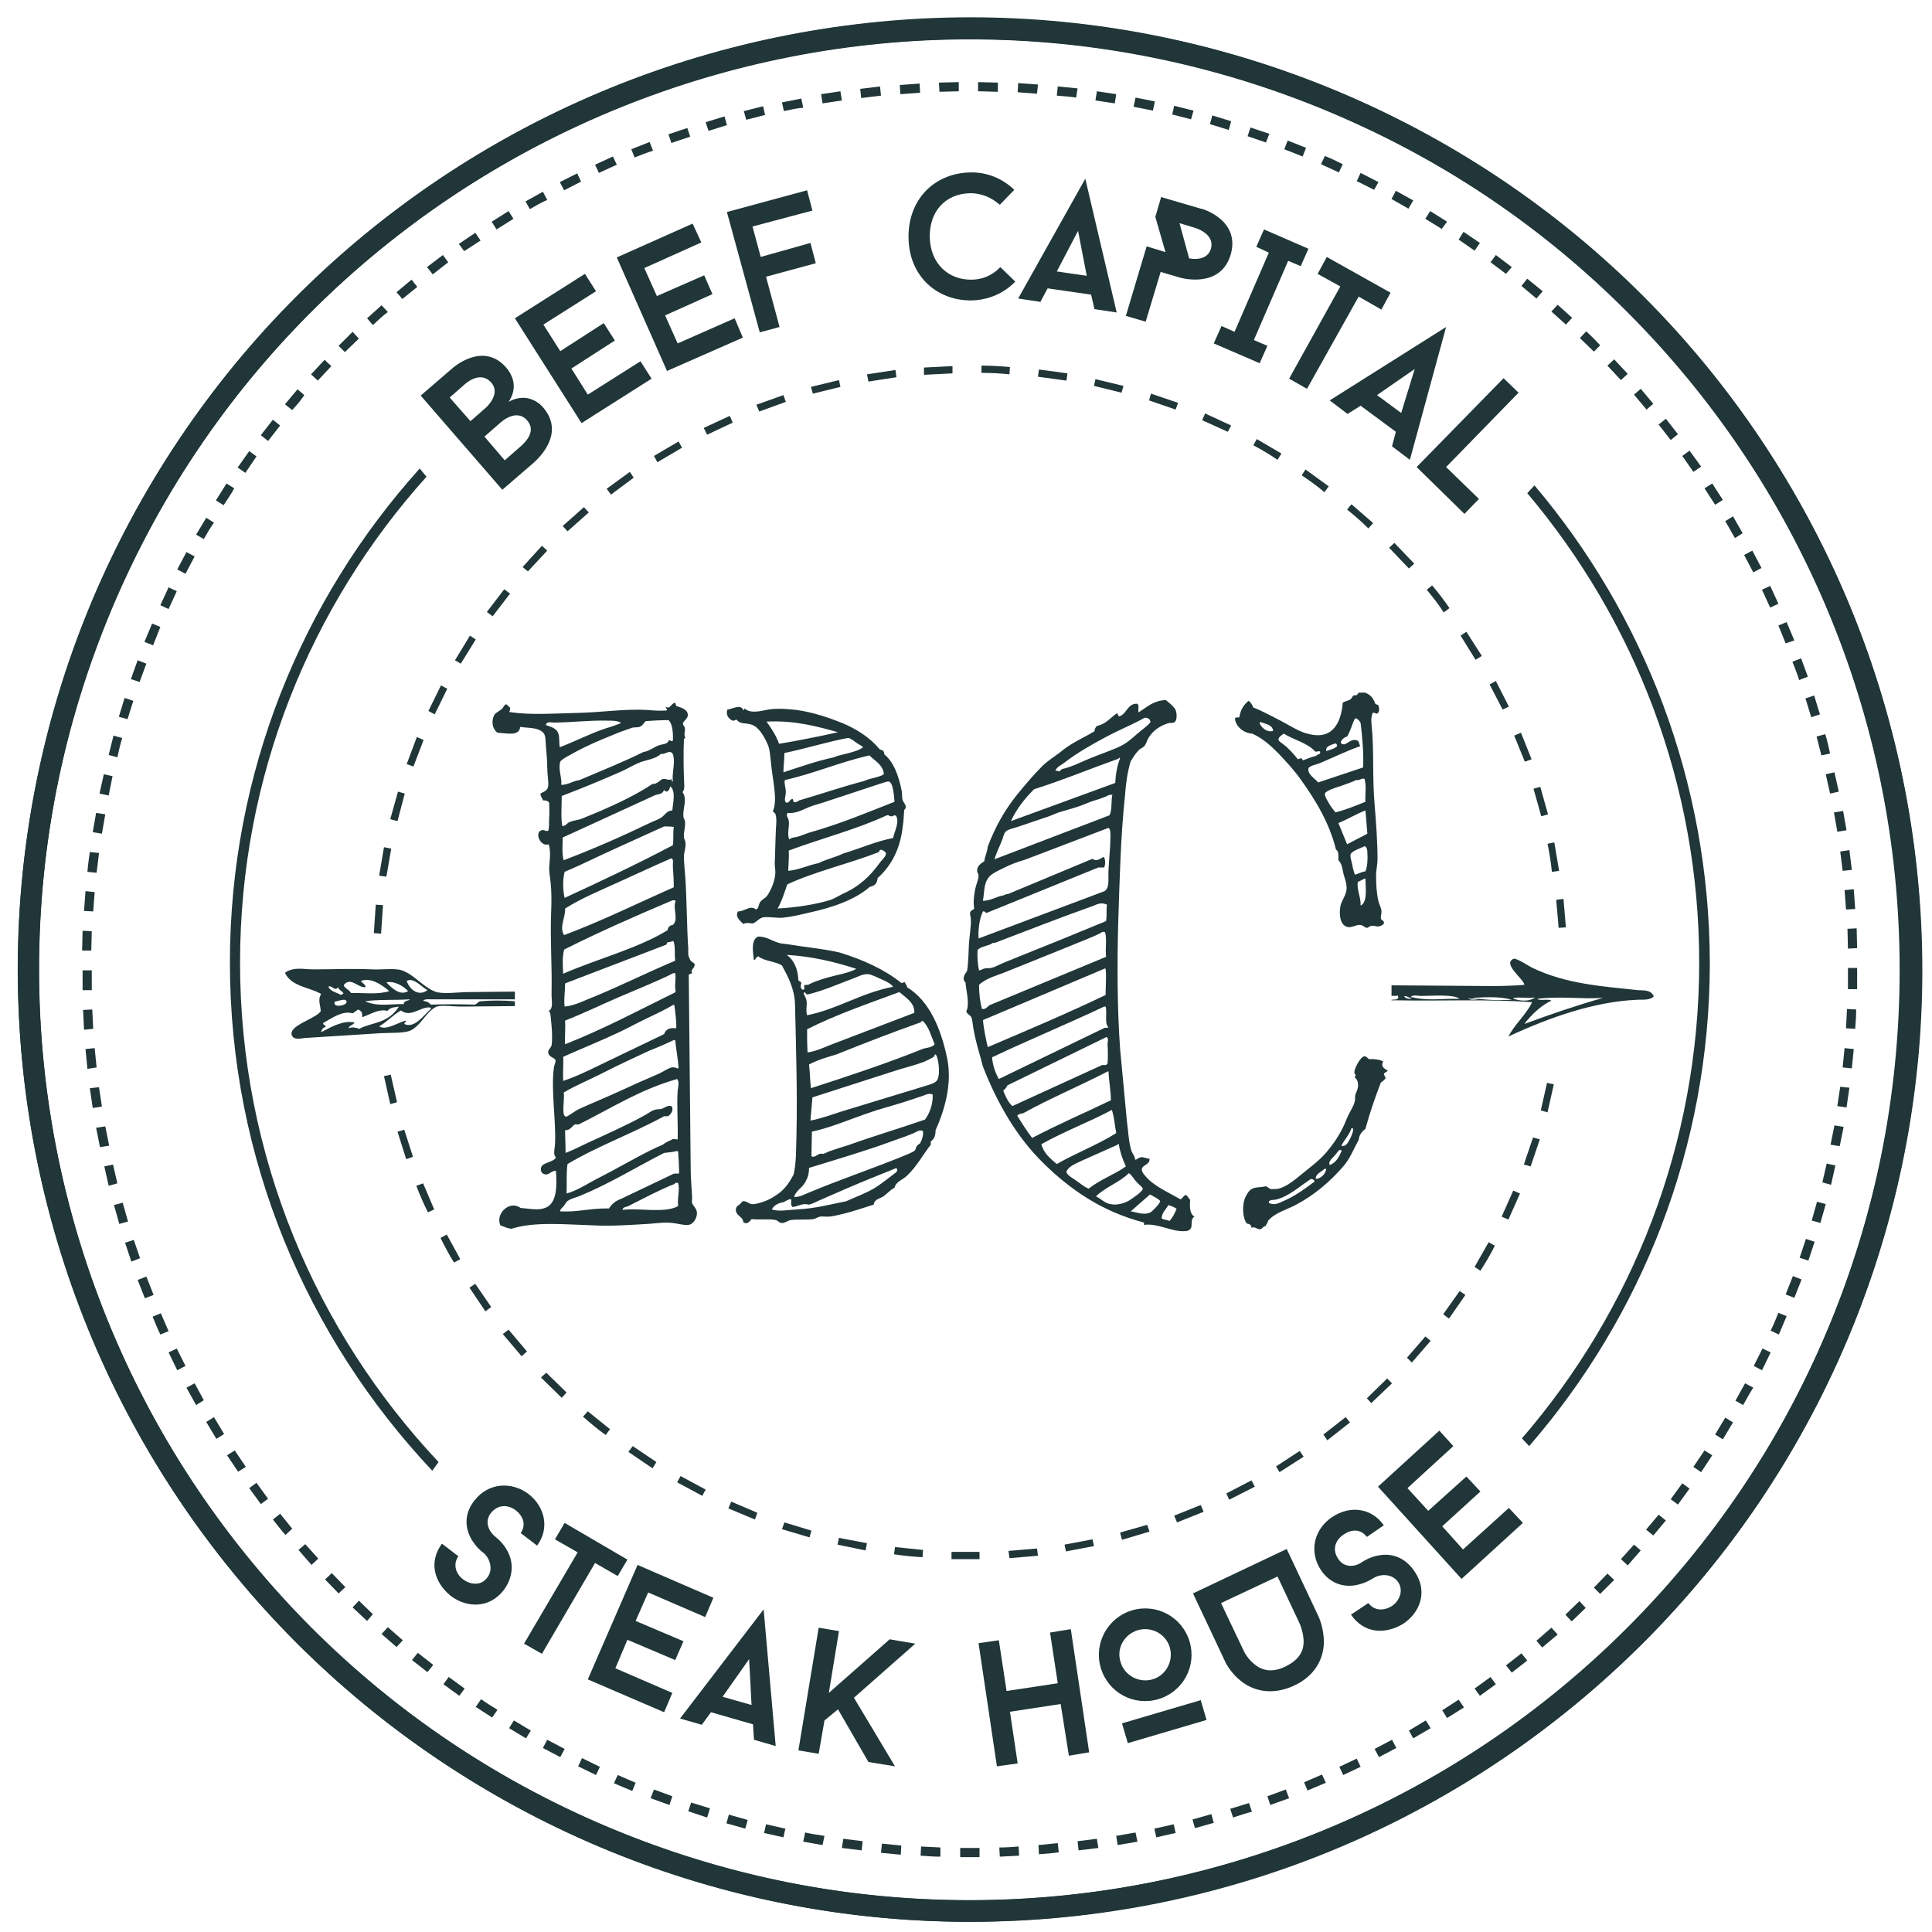<?xml version="1.0" encoding="utf-8"?>
<!-- Generator: Adobe Illustrator 22.1.0, SVG Export Plug-In . SVG Version: 6.00 Build 0)  -->
<svg version="1.1" id="Capa_1" xmlns="http://www.w3.org/2000/svg" xmlns:xlink="http://www.w3.org/1999/xlink" x="0px" y="0px"
	 viewBox="0 0 400 400" style="enable-background:new 0 0 400 400;" xml:space="preserve">
<style type="text/css">
	.st0{fill:#203638;}
	.st1{clip-path:url(#SVGID_4_);fill:#203638;}
</style>
<g>
	<path id="A" class="st0" d="M317.7,100.5l-1.5,1.6c22.2,26.3,35.6,60.2,35.6,97.2c0,37.6-13.9,72.1-36.7,98.5l1.5,1.6
		c23.3-26.9,37.4-61.8,37.4-100.1C353.9,161.7,340.3,127.2,317.7,100.5 M88.3,98.7L86.9,97c-24.4,27.1-39.3,63-39.3,102.3
		c0,40.7,16,77.7,41.9,105.2l1.3-1.8c-25.4-27-41.1-63.4-41.1-103.4C49.7,160.7,64.3,125.4,88.3,98.7L88.3,98.7z"/>
</g>
<g>
	<g>
		<defs>
			<path id="SVGID_1_" d="M61.5,261.2l-2.1,0.6c14.7,33.4,41.2,61.8,77,77.9c37.1,16.8,77.4,17.4,113.1,5.1l-1.1-1.9
				c-35.1,12-74.7,11.4-111.1-5.1C102.1,321.9,75.9,294.1,61.5,261.2L61.5,261.2z"/>
		</defs>
		<clipPath id="SVGID_2_">
			<use xlink:href="#SVGID_1_"  style="overflow:visible;"/>
		</clipPath>
	</g>
	<path class="st0" d="M200.8,200.7"/>
</g>
<g>
	<path id="C" class="st0" d="M64.5,64.5c-34.9,34.9-56.4,83-56.4,136.2C8.1,254,29.7,302.1,64.5,337c34.9,34.9,83,56.4,136.2,56.4
		s101.4-21.6,136.2-56.4c34.9-34.9,56.4-83,56.4-136.2S371.7,99.4,336.9,64.6C302.1,29.7,254,8.1,200.8,8.1S99.4,29.7,64.5,64.5
		 M3.7,200.8C3.7,91.9,91.9,3.7,200.8,3.7c108.8,0,197.1,88.2,197.1,197.1c0,108.8-88.2,197.1-197.1,197.1
		C91.9,397.8,3.7,309.6,3.7,200.8z"/>
</g>
<g>
	<g>
		<defs>
			<path id="SVGID_3_" d="M20.5,268.8c17.4,46.2,52.4,85.6,100.9,107.5c48.6,21.9,101.3,22.1,147.4,4.7
				c46.2-17.4,85.6-52.4,107.5-100.9s22.1-101.3,4.7-147.3c-17.4-46.2-52.4-85.6-100.9-107.5S178.8,3.2,132.7,20.6
				C86.6,38,47.1,72.9,25.2,121.4S3.1,222.7,20.5,268.8 M119.7,380.4C20.4,335.5-23.6,218.8,21.2,119.6C66,20.4,182.7-23.7,282,21.1
				c99.1,44.8,143.3,161.5,98.5,260.8C335.5,381.1,218.8,425.1,119.7,380.4z"/>
		</defs>
		<clipPath id="SVGID_4_">
			<use xlink:href="#SVGID_3_"  style="overflow:visible;"/>
		</clipPath>
		<path class="st1" d="M-144.2,331L70.5-144.2L545.7,70.5L331,545.7L-144.2,331z"/>
	</g>
	<path class="st0" d="M206.6,19c-1.3,0-2.7-0.1-4.1-0.1V17l4.1,0.1V19z M194.5,19l-0.1-1.9l4.1-0.1v1.9L194.5,19z M214.7,19.4
		l-4-0.3l0.1-1.9l4.1,0.3L214.7,19.4L214.7,19.4z M186.4,19.5l-0.1-1.9l4.1-0.3l0.1,1.9L186.4,19.5z M222.8,20.2
		c-1.3-0.2-2.7-0.3-4-0.4l0.2-1.9l4.1,0.4L222.8,20.2z M178.3,20.3l-0.2-1.9l4.1-0.5l0.2,1.9L178.3,20.3z M230.8,21.4l-4-0.6
		l0.3-1.9l4,0.6L230.8,21.4z M170.3,21.4l-0.3-1.9l4-0.6l0.3,1.9L170.3,21.4z M238.7,22.9l-4-0.8l0.4-1.9l4,0.8L238.7,22.9z
		 M162.3,23l-0.4-1.8l4-0.8l0.4,1.9C165,22.4,163.7,22.7,162.3,23z M246.6,24.7l-3.9-1l0.4-1.8l4,1L246.6,24.7z M154.5,24.8L154,23
		l4-1l0.4,1.8C158.4,23.8,154.5,24.8,154.5,24.8z M254.4,26.9l-3.9-1.2l0.5-1.8l3.9,1.2L254.4,26.9z M146.7,27.1l-0.6-1.8l3.9-1.2
		l0.5,1.8L146.7,27.1L146.7,27.1z M262.1,29.5l-3.8-1.3l0.6-1.8l3.9,1.3L262.1,29.5z M139,29.6l-0.6-1.8l3.9-1.3l0.6,1.8L139,29.6z
		 M269.7,32.4l-3.8-1.5l0.7-1.8l3.8,1.5L269.7,32.4z M131.4,32.6l-0.7-1.7l3.8-1.5l0.7,1.8C133.9,31.6,132.7,32.1,131.4,32.6z
		 M277.2,35.7l-3.7-1.7l0.8-1.7c1.3,0.5,2.5,1.1,3.7,1.7L277.2,35.7z M124,35.8l-0.8-1.7l3.7-1.7l0.8,1.7L124,35.8z M284.5,39.3
		l-3.6-1.8l0.8-1.7l3.7,1.9L284.5,39.3z M116.8,39.4l-0.9-1.7l3.6-1.8l0.8,1.7L116.8,39.4z M291.6,43.2l-3.5-2l0.9-1.7l3.6,2
		L291.6,43.2z M109.7,43.3l-0.9-1.6l3.6-2l0.9,1.7C112.1,41.9,110.9,42.6,109.7,43.3z M298.5,47.4l-3.4-2.1l1-1.6l3.5,2.2
		C299.6,45.9,298.5,47.4,298.5,47.4z M102.8,47.5l-1-1.6l3.5-2.2l1,1.6L102.8,47.5z M305.3,51.9l-3.3-2.3l1-1.6l3.4,2.3L305.3,51.9z
		 M96.1,52L95,50.5l3.4-2.3l1.1,1.6L96.1,52z M311.8,56.7l-3.2-2.4l1.1-1.5l3.3,2.5L311.8,56.7L311.8,56.7z M89.6,56.8l-1.2-1.5
		l3.3-2.5l1.1,1.5C92.8,54.3,89.6,56.8,89.6,56.8z M318.1,61.8l-3.1-2.6l1.2-1.5l3.2,2.6L318.1,61.8L318.1,61.8z M83.3,61.9
		l-1.2-1.4l3.1-2.6l1.2,1.5L83.3,61.9z M324.2,67.2l-3-2.7l1.3-1.4l3,2.7L324.2,67.2z M77.2,67.3L76,65.9l3-2.7l1.3,1.4
		C79.2,65.4,78.2,66.4,77.2,67.3L77.2,67.3z M330,72.8l-2.9-2.8l1.3-1.4c1,0.9,2,1.9,2.9,2.9L330,72.8z M71.4,72.9l-1.3-1.3l2.9-2.9
		l1.3,1.4L71.4,72.9z M335.6,78.7l-2.8-3l1.4-1.3l2.8,3L335.6,78.7z M65.8,78.8l-1.4-1.3l2.8-3l1.4,1.3L65.8,78.8z M340.9,84.8
		l-2.6-3.1l1.4-1.2l2.6,3.1L340.9,84.8z M60.5,84.9L59,83.7l2.6-3.1l1.4,1.2C62.3,82.9,61.4,83.9,60.5,84.9L60.5,84.9z M345.9,91.1
		l-2.5-3.2l1.5-1.2l2.5,3.2L345.9,91.1z M55.5,91.3L54,90.1l2.5-3.2l1.5,1.2L55.5,91.3L55.5,91.3z M350.6,97.7l-2.3-3.3l1.5-1.1
		l2.4,3.3L350.6,97.7z M50.8,97.9l-1.6-1.1l2.4-3.4l1.5,1.1C53.1,94.5,50.8,97.9,50.8,97.9z M355.1,104.5l-2.2-3.4l1.6-1l2.2,3.4
		L355.1,104.5z M46.3,104.6l-1.6-1l2.2-3.5l1.6,1C47.8,102.4,47,103.5,46.3,104.6z M359.2,111.4l-2-3.5l1.6-1l2,3.5L359.2,111.4z
		 M42.2,111.6l-1.6-0.9l2.1-3.5l1.6,1C43.5,109.3,42.9,110.4,42.2,111.6z M363,118.5l-1.9-3.6l1.7-0.9l1.9,3.6L363,118.5z
		 M38.4,118.8l-1.7-0.9l1.9-3.6l1.7,0.9L38.4,118.8z M366.5,125.8l-1.7-3.7l1.7-0.8l1.7,3.7L366.5,125.8z M34.9,126.1l-1.7-0.8
		l1.7-3.7l1.7,0.8L34.9,126.1z M369.7,133.2l-1.5-3.7l1.7-0.7l1.6,3.8L369.7,133.2L369.7,133.2z M31.7,133.6l-1.8-0.7l1.6-3.8
		l1.7,0.7L31.7,133.6z M372.5,140.8c-0.4-1.3-0.9-2.5-1.4-3.8l1.8-0.7l1.4,3.8L372.5,140.8z M28.9,141.2l-1.8-0.6l1.4-3.9l1.8,0.7
		L28.9,141.2z M375,148.5l-1.2-3.9l1.8-0.6l1.2,3.9L375,148.5z M26.4,148.9l-1.8-0.5l1.2-3.9l1.8,0.6L26.4,148.9L26.4,148.9z
		 M377.1,156.4l-1-3.9l1.8-0.5c0.4,1.3,0.7,2.6,1,4L377.1,156.4z M24.3,156.8l-1.8-0.5l1-4l1.8,0.5
		C24.9,154.1,24.6,155.4,24.3,156.8z M378.9,164.3l-0.9-4l1.8-0.4l0.9,4L378.9,164.3z M22.5,164.7l-1.9-0.4l0.9-4l1.8,0.4
		L22.5,164.7z M380.4,172.2l-0.7-4l1.9-0.3l0.7,4L380.4,172.2z M21.1,172.6l-1.9-0.3l0.7-4l1.9,0.3L21.1,172.6z M381.5,180.3l-0.5-4
		l1.9-0.3l0.5,4.1L381.5,180.3z M20,180.7l-1.9-0.2c0.1-1.4,0.3-2.7,0.5-4.1l1.9,0.2L20,180.7z M382.2,188.3l-0.3-4l1.9-0.2l0.3,4.1
		L382.2,188.3L382.2,188.3z M19.3,188.7l-1.9-0.1l0.3-4.1l1.9,0.2L19.3,188.7L19.3,188.7z M382.6,196.4l-0.1-4.1l1.9-0.1l0.1,4.1
		L382.6,196.4z M18.9,196.8H17l0.1-4.1l1.9,0.1L18.9,196.8L18.9,196.8z M384.5,204.8h-1.9v-4.4h1.9V204.8z M17.1,205v-4.1H19v4.1
		H17.1L17.1,205z M384.1,213l-1.9-0.1l0.2-4l1.9,0.1C384.3,210.3,384.2,211.7,384.1,213z M17.4,213.2l-0.2-4.1l1.9-0.1l0.2,4
		L17.4,213.2L17.4,213.2z M383.4,221.2l-1.9-0.2l0.4-4l1.9,0.2L383.4,221.2z M18.1,221.3l-0.4-4.1l1.9-0.2l0.4,4L18.1,221.3z
		 M382.3,229.3l-1.9-0.3l0.6-4l1.9,0.2L382.3,229.3z M19.2,229.4l-0.6-4.1l1.9-0.2l0.6,4L19.2,229.4z M380.9,237.3L379,237l0.8-4
		l1.9,0.3L380.9,237.3z M20.7,237.5l-0.8-4l1.9-0.3l0.8,4L20.7,237.5z M379.1,245.3l-1.8-0.5l0.9-3.9l1.8,0.4L379.1,245.3z
		 M22.5,245.5l-0.9-4l1.8-0.4l0.9,3.9L22.5,245.5z M376.9,253.2l-1.8-0.5l1.1-3.9l1.8,0.5L376.9,253.2z M24.7,253.4l-1.1-3.9
		l1.8-0.5l1.1,3.9L24.7,253.4z M374.4,261l-1.8-0.6l1.3-3.9l1.8,0.6L374.4,261z M27.2,261.2l-1.3-3.9l1.8-0.6l1.3,3.8L27.2,261.2z
		 M371.5,268.7l-1.8-0.7l1.5-3.8l1.8,0.7L371.5,268.7z M30,268.8l-1.5-3.8l1.8-0.7l1.5,3.8L30,268.8z M368.3,276.3l-1.7-0.8
		c0.6-1.2,1.1-2.5,1.6-3.7l1.7,0.7L368.3,276.3z M33.2,276.3c-0.6-1.2-1.1-2.5-1.6-3.7l1.7-0.7l1.6,3.7
		C34.9,275.6,33.2,276.3,33.2,276.3z M364.8,283.7l-1.7-0.9l1.8-3.6l1.7,0.8L364.8,283.7z M36.7,283.7l-1.8-3.7l1.7-0.8l1.8,3.6
		L36.7,283.7z M40.6,290.9l-2-3.6l1.7-0.9l1.9,3.5C42.2,289.9,40.6,290.9,40.6,290.9z M360.9,290.9l-1.6-0.9l2-3.6l1.7,0.9
		C362.2,288.5,361.6,289.7,360.9,290.9z M44.8,297.9l-2.1-3.5l1.6-1l2.1,3.5L44.8,297.9z M356.7,298l-1.6-1l2.1-3.5l1.6,1L356.7,298
		z M49.3,304.7l-2.3-3.4l1.6-1l2.3,3.4L49.3,304.7z M352.2,304.8l-1.6-1.1l2.3-3.4l1.6,1L352.2,304.8z M54,311.4l-2.4-3.3l1.5-1.1
		l2.4,3.3L54,311.4z M347.4,311.5l-1.5-1.1l2.4-3.3l1.5,1.1L347.4,311.5z M59.1,317.8c-0.9-1-1.7-2.1-2.6-3.2l1.5-1.2l2.5,3.1
		L59.1,317.8L59.1,317.8z M342.3,317.9l-1.5-1.2l2.6-3.1l1.5,1.2L342.3,317.9z M64.5,324l-2.7-3.1l1.4-1.2l2.7,3L64.5,324L64.5,324z
		 M337,324.1l-1.4-1.3l2.7-3l1.4,1.2L337,324.1L337,324.1z M70.1,329.9l-2.8-2.9l1.4-1.3l2.8,2.9L70.1,329.9z M331.3,330l-1.3-1.3
		l2.8-2.9l1.4,1.3L331.3,330z M76,335.6l-3-2.8l1.3-1.4l2.9,2.8C77.2,334.2,76,335.6,76,335.6z M325.4,335.7l-1.3-1.4l2.9-2.8
		l1.3,1.4L325.4,335.7z M82.1,341l-3.1-2.7l1.3-1.4l3.1,2.7L82.1,341z M319.3,341.1l-1.2-1.4l3.1-2.7l1.3,1.4L319.3,341.1
		L319.3,341.1z M88.5,346.2l-3.2-2.5l1.2-1.5l3.2,2.5L88.5,346.2z M313,346.3l-1.2-1.5l3.2-2.5l1.2,1.5L313,346.3z M95.1,351.1
		l-3.3-2.4l1.1-1.5l3.3,2.4L95.1,351.1z M306.4,351.1l-1.1-1.5l3.3-2.4l1.1,1.5L306.4,351.1z M101.9,355.6l-3.4-2.2l1.1-1.6
		c1.1,0.8,2.3,1.5,3.4,2.2L101.9,355.6z M299.6,355.7l-1-1.6l3.4-2.2l1.1,1.6L299.6,355.7z M108.9,359.9l-3.5-2.1l1-1.6l3.5,2.1
		L108.9,359.9z M292.6,359.9l-0.9-1.6l3.5-2.1l1,1.6L292.6,359.9z M116,363.8l-3.6-1.9l0.9-1.7l3.6,1.9L116,363.8z M285.5,363.8
		l-0.9-1.7l3.6-1.9l0.9,1.7L285.5,363.8z M278.1,367.5l-0.8-1.7l3.6-1.7l0.8,1.7L278.1,367.5z M123.4,367.5l-3.7-1.8l0.8-1.7
		l3.7,1.8L123.4,367.5z M270.7,370.7L270,369l3.7-1.6l0.8,1.7L270.7,370.7z M130.9,370.8l-3.8-1.6l0.8-1.7l3.7,1.6L130.9,370.8z
		 M263,373.7l-0.6-1.8l3.8-1.4l0.7,1.8L263,373.7z M138.6,373.7l-3.9-1.4l0.7-1.8l3.8,1.4L138.6,373.7z M255.3,376.3l-0.6-1.8
		l3.9-1.2l0.6,1.8C257.9,375.4,256.6,375.9,255.3,376.3L255.3,376.3z M146.4,376.3l-3.9-1.3l0.6-1.8l3.9,1.2L146.4,376.3
		L146.4,376.3z M247.4,378.5l-0.5-1.8l3.9-1.1l0.5,1.8L247.4,378.5z M154.3,378.6l-3.9-1.1l0.5-1.8l3.9,1.1L154.3,378.6z
		 M239.4,380.4l-0.4-1.8l4-0.9l0.4,1.8L239.4,380.4z M162.2,380.4l-4-0.9l0.4-1.8l4,0.9L162.2,380.4z M231.4,382l-0.3-1.9l4-0.7
		l0.4,1.9L231.4,382L231.4,382z M170.3,382l-4-0.7l0.4-1.9c1.3,0.3,2.7,0.5,4,0.7L170.3,382z M223.3,383.1l-0.2-1.9l4-0.5l0.3,1.9
		L223.3,383.1z M178.4,383.1l-4.1-0.5l0.3-1.9l4,0.5L178.4,383.1z M215.1,383.9L215,382l4-0.4l0.2,1.9
		C217.9,383.7,216.5,383.8,215.1,383.9L215.1,383.9z M186.5,384l-4.1-0.4l0.2-1.9l4,0.4L186.5,384L186.5,384z M207,384.4l-0.1-1.9
		c1.4,0,2.7-0.1,4-0.2l0.1,1.9L207,384.4z M194.7,384.4c-1.4,0-2.7-0.1-4.1-0.2l0.1-1.9l4,0.2V384.4z M200.8,384.5h-2v-1.9h4v1.9
		H200.8z M109.1,87c-2.3-2.6-5.6,0.6-5.6,0.6l-3.2,2.8l4.2,4.9l3.2-2.8C109.1,91.3,111,89.1,109.1,87 M97.4,87.2l3.2-2.8
		c0,0,3.2-2.8,1.1-5.2c-2.3-2.6-5.4,0.3-5.4,0.3l-3.2,2.8C93.1,82.3,97.4,87.2,97.4,87.2z M112.4,84.3c4.6,5.3-0.6,10.3-1.9,11.5
		l-6.5,5.6L87.1,81.9l6.5-5.6c0,0,6.3-5.8,11.2-0.2c2.2,2.6,1.8,5.2,0.5,7.1C109.6,80.8,112.4,84.3,112.4,84.3z"/>
	<path class="st0" d="M112.5,67.2l3.5,5.5l9-5.8l2.3,3.6l-9,5.8l3.4,5.4l10.9-6.9l2.3,3.6l-14.5,9.2l-13.8-21.7l14.5-9.2l2.3,3.6
		L112.5,67.2z M133.4,55.5l2.6,5.8l9.8-4.3l1.7,3.9l-9.8,4.4l2.6,5.8l11.8-5.2l1.7,4l-15.7,6.9l-10.4-23.5l15.7-7l1.8,3.9
		L133.4,55.5z M155.8,46.9l1.7,6.3l10.3-2.9l1.1,4.2l-10.3,2.8l2.8,10.4l-4.1,1.1l-6.8-24.9l16.6-4.5l1.1,4.2L155.8,46.9z
		 M207.1,55.3l3.1,3c-2.3,2.4-5.5,3.8-9,3.9c-7.1,0.1-13-4.9-13.1-13c-0.1-7.8,5.2-13.3,12.7-13.5c3.6-0.1,6.8,1.3,9.2,3.6l-3,3.1
		c-1.7-1.5-3.8-2.4-6.1-2.4c-5.3,0.1-8.5,3.9-8.4,9.1c0.1,5.5,3.9,8.9,8.7,8.8C203.5,57.9,205.6,56.9,207.1,55.3 M218.8,56.2
		l6.2,0.9l-1.8-9.3C223.2,47.8,218.8,56.2,218.8,56.2z M225.9,61l-9-1.3l-1.5,2.8l-4.6-0.7L224.7,37l6.5,27.7l-4.6-0.7L225.9,61
		L225.9,61z M250.7,51.5c0.9-3.1-3.2-4.3-3.2-4.3l-3.3-1l2,7.3C247.3,53.7,250,53.9,250.7,51.5 M254.8,52.7
		c-2.1,7.2-10.4,4.8-10.4,4.8l-4.1-1.2l-3.1,10.3l-4.1-1.2l4.3-14.4l3.9,1.2l-2.1-7.3l1.2-4.1l8.2,2.4
		C248.7,43.1,256.9,45.5,254.8,52.7L254.8,52.7z M266.7,54l-7.1,16.4l2.8,1.2l-1.6,3.6l-9.5-4.1l1.6-3.6l2.7,1.2l7.1-16.4l-2.6-1.2
		l1.6-3.6l9.2,4l-1.6,3.6L266.7,54z M286,64.1l-4.7-2.7l-10.7,19.1l-3.7-2.1l10.6-19.1l-4.7-2.6l1.9-3.5l13.2,7.4L286,64.1z"/>
	<path class="st0" d="M285.1,81.8l5,3.7l2.8-9.1L285.1,81.8z M289,89.4l-7.3-5.4l-2.7,1.7l-3.7-2.8l24.1-15.2l-7.5,27.5l-3.7-2.8
		L289,89.4L289,89.4z M306.2,103.3l-3,3.1l-9.9-9.7l18-18.4l3.1,3l-15,15.4L306.2,103.3z M91.5,319.6l3.4,2.6
		c-1.2,1.7-0.5,3.7,1,4.8c1.6,1.2,3.8,1.3,5-0.4c1.3-1.7,0.5-4-0.8-5.1c-0.2-0.1-1.6-1.2-2.6-3c-1.4-2.6-1.2-5.4,0.7-7.8
		c3-3.9,7.9-3.9,11.2-1.4c3.5,2.7,4.4,7.2,1.8,10.7l-3.4-2.6c1.2-1.7,0.5-3.5-1-4.7c-1.6-1.2-3.7-1.3-5.2,0.6
		c-1.3,1.7-0.5,3.7,1,4.9c0.1,0.1,1.6,1.2,2.5,3c1.4,2.6,1,5.6-0.8,8c-3,3.9-7.7,3.7-11,1.2C89.9,327.6,88.7,323.4,91.5,319.6
		 M127.9,326.3l-4.7-2.7l-11,18.8l-3.7-2.1l11.1-18.9l-4.7-2.7l2-3.4l13,7.6L127.9,326.3z M134.2,329.7l-2.6,5.9l9.9,4.2l-1.7,3.9
		l-9.9-4.2l-2.5,5.9l11.8,5.1l-1.7,4l-15.8-6.8L132,324l15.7,6.8l-1.7,4L134.2,329.7z M149.6,351.3l6,1.7l-0.5-9.5L149.6,351.3z
		 M155.9,357l-8.7-2.5l-1.9,2.6l-4.5-1.3l17.3-22.6l2.5,28.3l-4.5-1.3L155.9,357L155.9,357z M176.8,351.5l8.5,14.2l-5.5-0.9
		l-6.3-10.9l-2.8,2.3l-1.2,6.9l-4.2-0.7l4.2-25.4l4.2,0.7l-2.1,12.8l12.6-11.1l5.3,0.9L176.8,351.5z M221.7,337.3l3.8,25.5l-4.2,0.7
		l-1.7-10.7l-10.5,1.6l1.6,10.7l-4.3,0.6l-3.8-25.5l4.2-0.6l1.6,10.5l10.6-1.6l-1.6-10.5L221.7,337.3z"/>
	<path class="st0" d="M249.8,356.1l-16.3,4.8l-1.2-4.1l16.3-4.8L249.8,356.1z M232,344.1c0.8,2.8,3.8,4.4,6.6,3.6s4.4-3.8,3.6-6.6
		s-3.8-4.4-6.6-3.6C232.7,338.4,231.1,341.3,232,344.1z M227.9,345.3c-1.5-5,1.4-10.4,6.5-11.9s10.4,1.4,11.9,6.5
		s-1.4,10.4-6.5,11.9S229.4,350.4,227.9,345.3z M269.2,336.4l-4.7-10l-11.7,5.5l4.8,10.1c0,0,0.8,1.6,2.3,2.7
		c1.8,1.4,3.9,1.5,6.3,0.3s3.7-2.8,3.7-5.1C269.9,338.1,269.2,336.5,269.2,336.4 M266.4,320.7l6.6,14c0.1,0.2,1.1,2.5,1.1,5.3
		c-0.1,4-2.3,7.2-6.2,9s-7.8,1.5-10.9-0.9c-2.2-1.7-3.3-3.9-3.4-4.2l-6.6-14L266.4,320.7L266.4,320.7z M279.7,334.3l3.6-2.4
		c1.3,1.7,3.3,1.6,4.9,0.6c1.6-1.1,2.4-3.2,1.3-4.9c-1.2-1.8-3.6-1.8-5.1-0.9c-0.2,0.1-1.6,1.1-3.7,1.5c-2.9,0.5-5.5-0.6-7.2-3.1
		c-2.7-4.1-1.2-8.7,2.3-11c3.7-2.5,8.2-1.9,10.7,1.7l-3.5,2.4c-1.3-1.7-3.2-1.6-4.8-0.5c-1.7,1.1-2.5,3.1-1.1,5.1
		c1.2,1.8,3.4,1.7,4.9,0.6c0.2-0.1,1.6-1.1,3.6-1.4c3-0.5,5.6,0.8,7.3,3.4c2.8,4.1,1.1,8.5-2.4,10.8
		C286.8,338.4,282.5,338.3,279.7,334.3 M291.4,308.1l4.3,4.7l7.9-7.1l2.9,3.1l-7.9,7.2l4.3,4.8l9.5-8.6l2.9,3.1l-12.7,11.6
		l-17.3-19.1l12.7-11.6l2.9,3.2L291.4,308.1z M315.6,212c1.4-1.9,3.8-4.1,5.6-4.8c-0.5-0.5-2.5,0.1-2.9-0.4
		c4.5-0.6,9.1,0.1,13.6-0.2C326.9,208,321,210,315.6,212 M313.2,206.7c1.1-0.4,3.1,0.1,4.6-0.2C316.6,207.5,314.3,207.2,313.2,206.7
		z M304.9,206.6c1.9-0.1,5.6-0.4,8.1,0.4C310.3,207.1,307.6,207.1,304.9,206.6z M303.9,206.7c0.7,0.2,1.5-0.1,2.2,0.2
		C305.4,206.9,304.7,207.2,303.9,206.7z M292.1,206.4c0.4-0.5,1.3-0.2,2.2-0.2c1.9,0,6.7-0.4,7.9,0.6
		C298.8,206.7,295.5,207.3,292.1,206.4L292.1,206.4z M290.7,206.3c0.5-0.3,1.1,0.5,1.6,0.3C292.2,206.9,291.2,206.9,290.7,206.3z
		 M339.1,205c-7.2-0.8-14.8-1.2-22-4.7c-0.4-0.2-3.2-2-3.7-1.8c-2.5,1,2.2,4.3,2.2,5.4c-4.7,0.4-9.3,0.2-14,0.2l-13.5-0.1v2.2
		c0.4-0.1,0.8,0.1,1.3-0.1c0.4,1-0.7,0.8-1.3,0.9v0.1h0.7c9.4,0.2,19.5-0.3,28.4,0.4c-1.1,2.4-3.7,4.7-4.9,7.1
		c8.8-4.1,17.9-7.2,26.5-7.6c1.1-0.1,2.7,0.2,3.6-0.7C341.8,204.8,340.1,205.1,339.1,205L339.1,205z M84.2,203.1
		c1.4-0.8,2.9,1.1,4.3,1.9C86.8,206.3,84.9,205.1,84.2,203.1z M89.1,208.6c0.1,0.1,0.2,0.2,0.1,0.3c-1.5,1.3-3.2,3.9-5.3,3.2
		c-0.6-0.3,0.4-0.5,0.1-0.8c-1.8,0.5-4.1,2.1-5.5,1.2c1.7-1,2.8-2.3,4.5-3.3C85.1,210.8,87.1,208.3,89.1,208.6L89.1,208.6z
		 M72.2,212.9c0-0.6,0.9-0.6,1.2-1.2c-2.3-0.5-4.6,0.8-6.9,2c0-0.3,0.3-1,0.8-1c0.4-0.5-0.5-0.4-0.4-0.9c2-1.1,4-2.6,6.1-2
		c0.4-0.2,0.8-0.6,1.2-0.8c1,0.6,0.7,0.9,0.8,1.6c1.7-0.6,3.5-1.8,5.2-1.3c0.8-0.9,1.6-0.7,2.4-0.9c-2.3,3.6-5.6,3.2-8.2,4.6
		C73.5,212.7,72.8,212.6,72.2,212.9L72.2,212.9z M70,204.4c0.2,0.7,0.9,0.7,1.1,1.3c-0.2,0.2-0.4,0.1-0.5,0.3
		c-0.8-0.5-2.2-0.7-2.6-1.7C68.6,203.8,69.3,205.4,70,204.4L70,204.4z M69.3,207.4c0.8-0.2,2-0.6,2.3-0.3
		C72.6,208.1,68.7,208.9,69.3,207.4z M75.6,204.4c0.3-0.4-0.6-0.9-0.9-1.3c1.9-0.7,3.9,0.4,5.9,2.1c-2.6,0.8-5.3,0.3-7.9,0.4
		c-0.5-0.8-1.6-1.1-1.5-1.7C72.6,202.2,74.1,204.5,75.6,204.4z M84.8,206.9c0.1,0.3-1.3,0.2-1.2,1c-2.7-0.1-5.4,0.6-8-0.6
		C78.2,206.9,81.8,207.1,84.8,206.9z M84.5,205.2c-1.5,0.9-3-0.2-4.5-1.8C81.5,203,83.5,204.1,84.5,205.2z M90.1,205.3
		c-2.6-1-4.3-3.5-6.9-4.4c-1.4-0.5-4.4-0.1-6.1-0.2c-4.5-0.2-8,0-12.2,0c-1.9,0-4.1-0.6-5.9,0.7c1.3,2.9,5.2,3,7.5,4.4
		c-0.8,1.2-0.1,2.4-0.1,3.6c-1.2,1.6-6.6,2.9-6,4.9c0.4,1.1,1.8,0.7,2.8,0.6l15.8-1c1.8-0.1,5,0.1,6.3-0.7c2.1-1.3,2.9-3.6,4.9-4.7
		c0.8-0.5,3.6-0.1,5.3-0.1l11.1-0.1v-1c-2.4-0.2-4.8-0.2-7.2,0c-0.4,0.1-0.7,0.6-1.1,0.7c-3-0.1-6.1-0.1-9.1,0
		c-0.5-0.6-1.1-0.7-1.6-0.8c0.3-0.4,1.1-0.3,1.6-0.3h17.4v-1.6l-9.6,0.1C94.9,205.4,91.6,205.9,90.1,205.3L90.1,205.3z"/>
	<g>
		<path class="st0" d="M139.9,244.9c-0.1,0-0.2,0.1-0.2,0.2c-3.3,1.3-6.6,3.1-9.6,4.6c-0.4,0.2-1.2,0.2-1.2,0.8
			c3.2-0.5,8.7,0.8,11.5-0.8c-0.2-2,0.4-3.2,0-4.8H139.9 M140.4,238.4c-0.1,0-0.1-0.1-0.2-0.1c-0.8,0.2-1.7,0.3-2.7,0.4
			c-5.5,2.8-11.2,6.3-17.2,8.8c-0.9,0.4-2,0.6-2.7,1.1c-0.4,0.2-0.6,0.8-0.9,1.1c-0.3,0.4-0.8,0.7-0.7,1.1c3.7,0.2,6.3-0.7,10.1-0.6
			c0.5-0.9,1.4-1.6,2.5-2l10.9-5.2c0.5-0.1,0.8,0.1,1.1-0.1C140.6,241.7,140.5,239.8,140.4,238.4L140.4,238.4z M119.8,232.8H119
			c-0.6,0.4-0.9,1.2-2,1.2c0,1.6,0.1,3.1,0.1,4.7c1.6-0.6,3.1-1.4,4.6-2.1c3.9-1.8,8-3.6,11.6-5.6c0.8-0.4,1.5-1,2.2-1.2
			c0.5-0.2,1-0.1,1.4-0.2c0.7-0.2,1.2-0.8,2.1-0.6c0.6,0.8-0.1,1.7-0.7,2.1h-0.8c-6.4,3.5-13.8,6.2-20,9.9c-0.3,1.9-0.1,4.1-0.2,6.1
			c1.8-0.5,3.5-1.5,5.1-2.4s3.3-1.7,4.9-2.6c3.2-1.7,6.4-3.6,9.9-5.1c0.6-0.5,1.4-0.8,2.2-1.2c0.3,0,0.5,0.1,0.9,0.1
			c0.1-3.3-0.2-7,0-10c0.1-0.9,0.4-1.9-0.1-2.5C132.4,225.6,126.5,229.5,119.8,232.8L119.8,232.8z M139.8,215.4
			c-0.1,0-0.1-0.1-0.2-0.1c-1.5,0.7-3.3,1.5-5.1,2.2c-3.2,1.5-6.3,2.9-9.4,4.5c-2.9,1.5-5.7,2.6-8.4,4.2c0.3,1.2-0.6,4.9,0.5,5
			c0.3,0,1.9-1.2,2.5-1.5c2.8-1.3,5.8-2.5,8.4-3.7c2.8-1.3,5.5-2.5,8.3-3.7c0.9-0.4,2-1.2,2.7-1.3s0.9,0.2,1.4,0.2
			C140.4,219.4,140,217.5,139.8,215.4L139.8,215.4z M139.6,208c-0.1,0-0.2,0.1-0.3,0.1c-1.7,1-3.6,1.9-5.5,2.8s-3.7,1.9-5.6,2.8
			c-3.8,1.8-7.8,3.4-11.6,5.1c0.1,1.5-0.1,3.3,0,5c1.8-0.6,3.6-1.4,5.3-2.2l15.6-7.5c0.3-0.9,1-1.4,2.5-1.2
			C140.1,211.6,139.8,209.4,139.6,208C139.7,208,139.7,208,139.6,208L139.6,208z M139,201.7c-3.5,1.7-7.3,3.2-11,4.8
			s-7.4,3.4-11,4.8c0.1,1.7-0.1,3.5,0,4.9c8.1-3.2,15.4-7.1,22.9-10.8c-0.3-1.4,0.1-2.5-0.1-3.9C139.4,201.4,139.1,201.6,139,201.7
			L139,201.7z M139.4,194.8c-0.3,0.2-0.8,0.2-1.2,0.3c-0.2,0.1-0.1,0.4-0.3,0.5l-20.9,8c0,1.8-0.3,3.2-0.1,4.8c2.2-0.2,4.1-1.3,6-2
			c5.8-2.4,11.2-5.1,16.9-7.5C139.6,197.6,139.9,195.9,139.4,194.8z M139,186.5c-7.1,3-15.3,6.6-22.2,10.1c-0.4,1.5-0.3,3.3-0.2,5
			c7.1-3.1,15.4-5.2,21.6-9c0.1-0.6,0.4-1,1.1-1.1c1.3-1.1-0.1-3.5,0.6-5C139.5,186.3,139.2,186.4,139,186.5L139,186.5z M139,177.7
			c-3.7,1.6-7.5,3.4-11.3,5.1c-3.7,1.7-7.4,3.2-10.7,5.3c0.1,1.9-1.3,3.9-0.2,5.5c8-3,15.2-6.6,22.7-9.9c0-1.4-0.1-3.2-0.2-4.4
			C139.3,178.7,139.5,177.9,139,177.7L139,177.7z M137.5,171.1l-9.9,4.5c-3.6,1.6-7.1,3.4-10.7,4.9c-0.4,1.5-0.4,3.7,0,5.4
			c7.6-3.5,15.2-7.1,22.4-10.9c0.2-1.1,0-2.6,0.2-3.8C138.8,171.1,137.9,171.1,137.5,171.1L137.5,171.1z M138,163.9
			c-0.3,0-0.3-0.4-0.6-0.2c-0.3,0.8-1.2,0.7-1.7,0.9l-19.2,8.8c0,1.6-0.2,3.3,0.2,4.7c6.1-2.3,12.2-5,17.8-7.7
			c0.8-0.4,1.8-0.7,2.5-1.2s1.1-1.4,2.2-1.4c0.1-1.5,0.8-3.9-0.4-5C138.6,163.3,138.5,163.8,138,163.9L138,163.9z M139.3,156.1
			c-0.7-1-1.3,0.1-2.5,0c-1,1-2.8,1.2-4.2,1.7c-1.3,0.5-2.6,1.3-3.9,1.9c-4.1,1.8-8.2,3.5-12.4,5.1c0,2-0.2,4.4,0.1,6.2
			c0.7,0.1,1-0.6,1.5-0.8c0.7-0.3,1.6-0.4,2.3-0.6c1.3-0.5,2.6-1.1,3.9-1.6c3.9-1.7,7.7-3.5,11-5.7c1,0.1,1.6-0.9,2.1-1
			c0.6-0.2,1.2,0.4,1.9,0c0,0.2-0.2,0.5,0.2,0.5C139.1,159.7,139.9,157.9,139.3,156.1L139.3,156.1z M133.7,149.3
			c-0.3,0.2-0.6,0.9-1.1,1.1c-0.5,0.3-1.3,0.1-1.8,0.3c-1.2,0.4-2.6,0.9-4,1.5c-2.5,1-5.3,2.2-7.5,3.4c-0.9,0.5-3.1,1.6-3.3,2.1
			c-0.5,1.5,0.4,3.4,0.2,4.8c1.4,0,2.4-0.8,3.8-1c4.4-1.9,9-3.7,13.2-5.8c1.4-0.2,2.3-1.2,3.6-1.5c1-0.2,1.5-0.3,1.7-1
			c0.3,0.1,0.4,0.3,0.8,0.2c0.1-1.2,0-3.6-0.9-4.3C136.7,149.1,134.9,149.2,133.7,149.3z M125.7,149.2c-3.6-0.1-7.8,0.4-11,0.4
			c-0.6,0-1.5-0.3-1.7,0.5c1.1,0.4,2.3,0.7,2.6,1.8c0.3,0.8,0.1,1.9,0.3,2.8c3.2-1.2,6.2-2.8,9.5-3.9c1.1-0.3,2.2-0.7,3.2-1.1
			C128,149.2,126.8,149.2,125.7,149.2z M105.4,147.4c4.4,0.7,9.2,0.3,14.2,0.2c4.9-0.1,9.9-0.9,14.5-0.6c1.1,0.1,2.5,0.2,3.9,0.1
			c0.4-0.3-0.4-0.5-0.1-0.7c1,0.4,1-0.8,1.9-0.9c0.1,0.2,0.1,0.6,0.3,0.7c1,0.3,2.2,0.7,2.3,1.7c0.1,0.8-0.7,1.2-1,1.8
			c-0.1,0.4,0.4,0.7,0.4,1.1c0.1,0.6-0.3,1.3,0.1,1.9c-0.1,0.1-0.3,0.2-0.3,0.5c-0.1,2.2-0.1,5.1,0,7.7c0,1.2,0.3,2.5-0.3,3.1
			c1.1,1.5,0,3.3,0.2,5.1c0,0.3,0.2,0.5,0.3,0.8c0.2,1.2-0.3,2.3-0.2,3.4c0,0.3,0.2,0.6,0.3,1c0.2,1-0.3,2-0.3,3.1
			c0,1.4,0.2,2.9,0.3,4.4c0.3,4.7,0.3,10.4,0.6,14.6c0,0.8-0.1,1.3,0.2,1.9c0.1,0.2,0.2,0.5,0.3,0.6c0.2,0.3,0.7,0.4,0.8,0.7
			c0.2,0.8-1,1.2-0.5,1.8c0,0.3-0.6,0.1-0.7,0.5l0.4,40.2c0,1.9,0.2,3.8,0.3,5.7c0,0.5-0.1,1,0,1.3c0.2,0.6,1,1.1,1,2.1
			c0,0.9-0.7,2.3-1.8,2.4s-2.2-0.3-3.3-0.4c-1.6-0.2-3.5,0.1-5.1,0.2c-3.6,0.2-7.4,0.5-11.2,0.3c-6.2-0.2-12.3-0.8-17,0.7
			c-1-0.1-1.4-0.4-2.3-0.7c-1.1-2.4,1.9-5.3,4.2-3.6c1.6,0.1,3.3,0.5,4.7,0.1c2.9-0.7,2.8-4.6,2.6-7.8c-1.1,0-1.4,1-2.4,0.7
			c-0.6-0.2-0.8-0.7-0.7-1.2c0.1-1.3,2.7-1.2,3.1-2.3c-0.6-0.5-0.3-1.5-0.2-2.5c0.3-4.8-0.9-11.5-0.2-16.2c0.1-0.5,0.4-1.1,0.3-1.4
			c-0.2-0.6-1.5-0.6-1.5-1.7c0-0.5,0.6-0.9,0.7-1.4s0.1-1.2,0.1-1.9c0-1.4-0.2-3-0.3-4.2c-0.1-0.4,0-0.7-0.4-1
			c1.1-0.6,0.5-2.2,0.6-4c0.1-5.4-0.3-10.6-0.1-16.2c0.1-2.2,0.1-4.6-0.1-6.4c-0.1-1-0.3-2-0.3-3c0.1-1.8,0.4-3.2-0.1-4.9
			c-1.7,0.6-3-2.4-1.5-2.9c0.6-0.2,0.8,0.3,1.4,0.1c0.3-0.8,0.1-1.7,0.2-2.7s0-2,0-3.1c-0.2-0.4-0.8-0.5-1.3-0.5
			c-0.1-0.5-0.5-0.7-0.5-1.4c0.6-0.4,1.5-0.5,1.6-1.6c0.1-0.9-0.2-2.4-0.2-3.9c0-1.6-0.2-3.2-0.3-4.6c-0.1-1.6,0-2.4-1.2-3
			s-2.9-0.5-4.1-0.7c-0.2,2-2.7,1.3-4.7,1.2c-1.1-0.8-1.3-2.4-0.7-3.6c0.2-0.5,1-0.8,1.6-1.3c0.4-0.4,0.4-0.8,0.9-1
			c0.3,0.2,0.5,0.5,0.8,0.7C105.6,146.8,105.6,147.2,105.4,147.4L105.4,147.4z M172,186.3c0.8-0.3,1.6-0.8,2.4-1.2
			c3.6-1.6,5.7-3.7,7.7-6.4c0.4-0.6,1.5-1.5,1.3-2.1c-0.1-0.3-1.3-1.2-1.4-0.2c-6.1,2.4-13.2,4-19,6.7c-0.6,1.7-1.1,3.4-2,5
			C164.6,187.9,168.8,187.3,172,186.3 M184.5,169c-0.4,0-0.4-0.3-0.9-0.2c-6.2,2.9-13.6,4.8-20.3,7.3c0.1,1.5-0.1,3.1-0.1,4.2
			c2.2-0.2,4.2-1.2,6.3-1.6c1.5-0.8,3.5-1.2,5.1-2c3.4-1,6.7-2.5,10.3-3.2c0.3-1.4,1.4-3.4,0.6-4.6
			C185.1,168.6,184.9,169.1,184.5,169L184.5,169z M183.8,161.8c-0.9,0.2-1.9,0.6-2.9,0.9l-10.6,3.5l-2,0.6c-1.8,0.6-3.2,1.7-5.2,1.5
			c-0.5,0.5,0.1,1,0.2,1.6c0.2,1.2-0.4,2.7,0.1,3.9c0.5-0.4,0.9-0.4,1.5-0.5c0.8-0.2,1.7-0.6,2.6-0.9c6.4-1.8,12.1-4.2,17.7-6.4
			C185.1,165.2,185,161.6,183.8,161.8L183.8,161.8z M180,156.4c-6.2,1.4-11.3,3.7-17.5,5.1c-0.2,0.7,0.2,1.6,0.2,2.5
			c0,0.8-0.5,1.8,0.1,2.2c0.8,0,0.6-0.7,1.3-0.8c0.2,0.2,0,0.6,0.4,0.7c0.4,0,0.7-0.2,1-0.4c4.5-1.3,8.8-2.8,13.4-4
			c1.2-0.6,3-0.7,4.1-1.4C182.8,158.3,181.2,157.6,180,156.4L180,156.4z M177.2,153.7c-0.4-0.3-1.3-1-1.7-0.9
			c-3.9,0.7-9.1,2.3-13.1,3.1c0,1.5-0.2,2.7-0.2,4c3.4-1.1,6.7-2.3,10.4-3.1c0.9-0.4,2.1-0.6,3.2-0.9c1-0.3,2.2-0.6,2.9-1.2
			C178.3,154.3,177.7,154.1,177.2,153.7L177.2,153.7z M158.7,149.4c1,1.4,2,2.9,2.6,4.6c4.1-0.7,8.2-1.5,12.2-2.4
			C169.2,150.4,164.5,149.1,158.7,149.4L158.7,149.4z M153.9,147c0.3,0.1,0.1-0.3,0.3-0.3c1.1,1.1,3.4,0.5,4.9,0.2
			c1.9-0.3,4.1-0.1,5.9,0.1c3.5,0.5,6.6,1.6,9.4,2.7c3.1,1.3,5.8,3.1,7.7,5.4c0.3,0.2,0.6,0.2,0.8,0.4c0.1,0.2,0.2,0.4,0.2,0.7
			c2,1.6,3,4.6,3.6,7.6c0.1,0.6,0,1.3,0.2,1.9s1.1,1.2,0.3,2c-0.1,1.2-0.1,2.3-0.3,3.4c-0.5,4.6-2.3,8.1-5.2,10.7
			c-0.1,1-0.5,1.6-1.6,1.8c-3.1,2.7-7.7,4.3-12.8,5.4c-1.7,0.4-3.3,0.8-5.2,1c-1.2,0.1-2.7-0.2-3.9-0.1c-1.1,0.1-1.4,1-2.4,1.3
			c-0.8-0.1-1.4-0.2-1.9,0.1c-0.6-0.6-1.8-1.5-1.1-2.6c1.4,0,2.6-1.4,3.7-0.4c0.6-0.2,0.5-0.8,0.8-1.4s1.1-0.9,1.5-1.4
			c0.7-1,1.6-2.9,1.7-4.5c0.1-0.7-0.1-1.5-0.1-2.3c0.1-1.9,0.1-3.8,0.2-6c0-1.2,0.3-2.9,0-4c-0.1-0.3-0.2-0.4-0.6-0.7
			c1.1-2.5-0.1-6.6-0.4-10.3c-0.2-1.6-0.2-2.7-0.8-3.9c-0.7-1.5-1.8-3.4-3.3-3.8c-1.3-0.4-2.2,0-3-1c-0.4,0-0.4,0.3-0.8,0.2
			c-0.8-0.3-1.5-1.2-1.1-2.3C151.7,146.8,153.3,145.7,153.9,147L153.9,147z"/>
		<path class="st0" d="M185.4,241.9l-4.7,1.9c-3.7,1.5-7.4,3.1-11,4.7c-0.8,0.4-1.7,0.8-2.2,0.9c-0.2,0-0.5-0.1-0.8-0.1
			c-0.9,0-1.7,0.5-2.6,0.6c-0.5-0.4-0.2-1.1-0.3-1.6c-0.5-0.1-1.1,0.4-1.6,0.6c-1.2,0.2-2,0.7-2.4,1.5c1.5,0.5,3.3,0.1,5.2,0
			c3.9-0.2,7.2-1.1,10.2-1.7c2-0.9,4.2-1.7,6-2.8c1.4-0.9,2.5-1.8,3.7-2.7c0.3-0.3,1.1-0.6,0.8-1.2
			C185.7,241.9,185.5,241.8,185.4,241.9 M190,234.2c-1.5,0.8-3.5,1.4-5.4,2.1c-5.4,2-11.6,3.8-17.1,5.5c0,1.3-0.3,2.1-0.8,3
			c-0.7,1.2-1.9,1.7-2.3,3c1.1,0.1,2.1-0.5,3.1-0.9c6.2-2.6,12.7-4.8,18.9-7.3c0.9-0.4,2.4-0.9,3-1.4c0.2-0.2,0.2-0.6,0.4-0.9
			s0.5-0.4,0.7-0.6c0.4-0.7,0.7-1.7,0.6-2.5C190.6,233.9,190.2,234.1,190,234.2L190,234.2z M191,226.9c-1.6,0.5-3.2,1.1-4.6,1.5
			c-2.2,0.7-4.3,1.2-6.2,1.9c-4.2,1.4-8,3.1-12.1,4c0,1.6-0.1,3.6-0.1,5.1c0.7,0.3,1.1-0.3,1.7-0.5c0.2-0.1,0.5,0,0.7,0
			c0.4-0.1,0.8-0.3,1.2-0.5c1.4-0.5,2.7-0.9,4-1.3c5.3-1.9,10.7-3.5,15.9-5.3c1-1.3,1.7-3.3,1.6-5.2
			C192.4,226.3,191.7,226.6,191,226.9L191,226.9z M193.5,218.6c-0.1,0.3-1.9,1.1-2.1,1.2c-1.8,0.7-3.9,1.2-5.8,1.8l-17.4,5.6
			c-0.1,1.6-0.3,3.2-0.4,4.8c2.2-0.4,4.3-1.2,6.5-1.9l16.4-5c0.9-0.3,2.6-0.7,3.1-1.2c1-0.8,0.6-4.5,0-5.5c-0.1,0-0.1-0.1-0.2-0.1
			C193.4,218.4,193.5,218.5,193.5,218.6L193.5,218.6z M191.1,211.4h-0.2c-0.1,0.1-0.3,0.2-0.4,0.3c-5.9,2.1-11.6,4.3-17.3,6.6
			c-2,0.6-4.1,1.2-5.7,2.1c0.2,1.6,0.2,3.4,0.4,4.9c8-2.6,15.9-5.2,23.3-8.2c0.9-0.2,1.9-0.3,2.3-0.9
			C192.8,214.5,192.3,212.6,191.1,211.4L191.1,211.4z M186.2,205.4c-6.5,2.4-13.2,4.7-19.1,7.7c0,1.8,0,3.1,0.1,4.8
			c2-0.3,3.7-1.2,5.6-1.9l16.5-6.3C189.4,207.6,187.6,206.6,186.2,205.4z M182.6,202.8c-0.7-0.3-2.2-1.1-2.9-1.1
			c-1.1-0.1-2.2,0.6-3.1,0.9c-3.2,1.2-6.1,2.5-9.4,3.3c-0.4,0-0.4-0.6-0.8-0.4c0,0.5,0.5,1,0.6,1.8c0.1,0.9-0.2,2,0.1,2.9
			c6.4-1.3,11.1-4.6,17.8-5.9C184.4,203.6,183.5,203.2,182.6,202.8L182.6,202.8z M162.9,197.7c1.5,1.1,2.3,2.9,2.4,5.3
			c0.2,0.2,0.6,0.2,0.6,0.6c-0.2,0.4-0.2,1.4,0.5,1.3c0.3-0.3,0-0.6,0.1-0.9c0.1-0.1,0.5-0.1,0.8-0.1c1.1-0.6,2.6-1.1,4-1.5
			c2.1-0.6,4.3-0.9,6-1.8C173.1,199.2,168.1,198,162.9,197.7L162.9,197.7z M157,193.9c1.7,0,2.8,0.9,4.2,1.3
			c0.6,0.2,1.3,0.2,1.9,0.3c3.5,0.6,7.2,0.9,10.7,1.7c4.9,1.5,9.3,3.5,12.8,6.3c0.4,0.1,0.5-0.3,0.8-0.1c0,0.4,0.4,0.5,0.4,1
			c4.6,2.8,7,8.5,8.3,14.7c1.1,5.4-0.6,10.9-2.4,14.9c0,1.1-0.3,1.9-1,2.3v0.7c-1.7,2.2-2.9,4.5-4.9,6.4c-0.9,0.9-2.3,1.2-2.6,2.5
			c-0.8,0.4-1.5,1.2-2.3,1.8c-0.8,0.5-1.9,0.6-2,1.7c-2.2,0.7-4.5,1.5-7.1,2.1c-0.9,0.2-1.7,0.4-2.6,0.4c-0.5,0-1-0.1-1.5,0
			c-0.4,0.1-0.8,0.4-1.3,0.5c-1.4,0.2-3.3,0-4.7,0.2c-0.6,0.1-1.3,0.7-1.9,0.6c-0.5,0-0.7-0.5-1.2-0.6c-1.3-0.3-3.4,0-5-0.2
			c-0.3,0.4-1,1.3-1.7,0.6c-0.1-0.1,0-0.4-0.2-0.6c-0.5-0.7-1.8-1.2-1.2-2.5c0.2-0.3,0.5-0.4,0.7-0.6s0.3-0.4,0.6-0.6
			c0.7-0.1,1.2,0.5,1.8,0.6c0.8,0.1,2.2-0.4,3-0.7c1-0.4,1.9-1,2.6-1.5c1.5-1.1,2.4-2.6,3.1-3.9c0.6-2.5,0.5-5.3,0.6-8.2
			c0.2-8.9-0.1-18.4-0.3-27.1c-0.1-3.2-1.5-5.8-2.7-8c-1.4-0.9-3.7-0.9-4.9-1.9c-0.5,0.1-0.5,0.7-0.9,0.8
			C155.9,197.2,155.4,194.5,157,193.9L157,193.9z M281.1,182.6c-0.2,1.8,0.7,3.2,0.6,4.9c1.5-0.7,1-3.8,1-5.6
			C282.1,182,281.7,182.4,281.1,182.6 M279.6,177c-0.1,0.5,0.3,1.5,0.4,2.2c0.1,0.6,0.3,1.3,0.5,1.9c0.8-0.2,1.4-0.6,2.2-0.7
			c0.4-0.9,0.5-2.6,0.4-3.9c0-0.5-0.1-1.2-0.6-1.3C281.8,175.6,279.7,176.2,279.6,177z M277.1,170.4l1.8,4.4l4.2-2.2l-0.4-4.8
			C280.8,168.5,279.1,169.6,277.1,170.4z M280.8,161.5c-1,0.5-2.1,0.8-3.4,1.3c-0.7,0.2-2.9,0.9-3.1,1.5c-0.1,0.5,0.6,1.6,0.9,2.1
			c0.4,0.7,0.9,1.3,1.3,1.8c2.3-0.6,4.2-1.4,6.2-2.2c-0.1-1.4,0.2-3-0.1-4.3c0-0.1,0-0.5-0.3-0.5
			C281.7,161.2,281.5,161.6,280.8,161.5L280.8,161.5z M274.6,155.5c0.8-0.3,3.1-0.8,1.9-1.6C275.7,154.2,274.3,154.5,274.6,155.5z
			 M265.8,151.9c-0.5,0.3-1.2,0.8-1.1,1.3c0,0.2,0.7,0.7,1,0.9c1.2,0.9,2.3,2.2,3,3.1c0.3-0.1,0.5-0.2,0.8-0.2
			c0.1,0.1,0.1,0.4,0.3,0.4c0.9-0.3,1.7-0.7,2.7-0.9c0.2-0.4,1-0.2,0.8-0.9c-0.3-0.2-0.6,0.1-1,0
			C270.7,153.8,267.9,153.2,265.8,151.9L265.8,151.9z M261,149.5c-0.1,0-0.1,0.1-0.2,0.1c0.1,0.9,1.6,2.2,2.8,1.7
			C263.4,150,262,149.9,261,149.5L261,149.5z M281.7,149.7c-0.1-0.4-0.8-1-1-1c0,0.1-0.1,0.1-0.2,0.1c-0.6,1.2-0.9,2.6-1.6,3.7
			c-0.8,0.1-2.1,1.6-0.6,1.6c0.5,0,1.3-1,2.3-0.9c0.8,0.1,0.7,0.5,1,1.3c-2.4,0.8-5.5,2.3-8.1,3.4c-0.9,0.4-2.4,0.6-2.6,1.2
			c-0.3,1.2,1.6,2.3,2,2.9l9.3-3.1C282.4,156.4,282,152,281.7,149.7L281.7,149.7z M285.2,147.7c-0.4,0.2-0.6-0.3-1-0.1
			c-0.4,1-0.3,1.8-0.2,2.8c0.5,4.7,0.1,10.6,0.6,16.2c0.3,3.6,0.6,7.7,0.6,11.3c0,1.1-0.3,2.2-0.3,3.3c0,1.8,0.1,3.8,0.5,5.4
			c0.1,0.5,0.5,1.2,0.6,1.9c0.1,0.6-0.2,1.3-0.1,1.7s0.8,0.4,0.6,1c-0.1,0.3-0.6,0.5-1,0.6s-0.9-0.2-1.5-0.1c-0.5,0-0.7,0.4-1,0.4
			c-0.4,0-0.7-0.5-1.3-0.6c-1-0.1-1.9,0.7-2.8,0.4c-1.4-0.4-1.7-2.4-1.4-4.2c0.2-1.3,1.3-2.3,1.3-3.9c0-0.9-0.3-1.7-0.6-2.7
			c-0.3-1.2-0.3-2.2-1.1-3c0-0.9,0.1-1.9-0.5-2.2c-1.4-5.7-4.4-10.5-7.5-14.8c-1.3-1.8-2.9-3.5-4.4-5.1c-1.6-1.6-3.2-3.1-5.4-4.1
			c-1.9-0.1-3.5-1.6-3.6-3.1c0-0.4,0.7-0.2,0.9-0.3c0.2-1.5,0.9-2.6,1.9-3.4c0.5,0.3,0.7,0.8,1,1.4c1.9,0.7,3.8,1.8,5.8,2.8
			c1.9,1,3.8,2.3,5.8,2.7c5,1.2,6.6-2.7,6.9-6.5c0.5-0.4,1.3-0.4,1.7-0.8c0.2-0.2,0.3-0.5,0.5-0.7c0.2-0.1,0.5,0,0.7-0.1
			s0.2-0.5,0.6-0.5h1.1c1.1,0.4,1.7,1.1,2.1,2.2c0,0.3,0.6,0.2,0.7,0.5C285.6,146.7,285.6,147.4,285.2,147.7L285.2,147.7z"/>
		<path class="st0" d="M241.9,249.5c-0.5,0.9-1.3,1.5-1.4,2.7c0.3,0.4,1.2,0.3,1.6,0.6c0.7-0.7,1.1-1.6,1.5-2.5
			C243.2,249.9,242.5,249.7,241.9,249.5 M238.2,251c0.4-0.2,2-1.9,2-2.3c-0.1-0.4-1.8-1.2-2.1-1.4l-4,3.5
			C235.1,250.9,236.8,251.7,238.2,251z M229.9,249.3c1.4,0.3,2.9-0.2,3.8-0.7c0.9-0.6,2.9-1.9,2.9-2.5c0-0.3-0.9-0.9-1.4-1.5
			c-0.6-0.7-1-1.5-1.5-1.7c-1.9,1.9-4.9,2.9-6.8,4.8C228,248.2,228.7,249.1,229.9,249.3L229.9,249.3z M231.6,236.8
			c-0.1,0-0.2,0.1-0.2,0.2l-7.4,3.3c-0.8,0.4-1.8,0.8-2.3,1.2c-0.3,0.2-0.9,0.8-0.9,1.1c0,0.7,1.6,1.5,2.1,1.9
			c0.9,0.6,1.5,1.2,2.5,1.6c2.2-1.8,5.3-2.9,7.7-4.6C232.4,240,231.9,238.5,231.6,236.8L231.6,236.8z M215.6,236.9
			c0.5,1.9,1.9,3,3.2,4.1c4-2.3,8.5-4,12.3-6.4c-0.3-1.6-0.4-3.3-0.9-4.8C225.5,232.3,220.2,234.3,215.6,236.9L215.6,236.9z
			 M229.4,221.8c-5.8,3-12,5.6-17.6,8.7c-0.5,0.1-0.9,0.1-1.2,0.5c1,1.6,2,3.2,3.1,4.6c5.3-2.8,10.9-5.2,16.3-7.8
			c0-1.9-0.4-3.8-0.5-5.9C229.5,221.8,229.5,221.8,229.4,221.8z M229.1,214.7l-20.5,10c-0.2,0.4-0.5,0.8-0.9,1.1
			c0.5,1.2,1,2.4,1.9,3.2l18.6-8.5h0.8l0.3-0.3c0.1-1,0.1-2.7,0-4.1C229.4,215.6,229.5,214.9,229.1,214.7L229.1,214.7z M228.6,208.4
			c-7.6,3.6-15.6,6.9-23.2,10.5c0.1,1.6,0.7,3.3,1.4,4.5l21.9-10.6c0.3,0,0.7,0,0.8-0.1c-0.9-0.8-0.2-2.9-0.6-4.3L228.6,208.4
			L228.6,208.4z M203.5,211.2c0.2,2,0.6,3.8,1,5.6c8.2-3.5,16.5-7,24.4-10.8c0-1.7,0.2-4.1,0-5.4c0,0,0-0.1-0.1-0.1L203.5,211.2
			L203.5,211.2z M228,193.1c-1.9,1-4.2,1.8-6.3,2.7l-12.9,5.2c-2.1,0.9-4.5,1.4-6.1,2.9c0,1.8,0.2,3.5,0.6,5
			c0.9,0.1,1.1-0.5,1.6-0.8l24.1-10c-0.2-1.8,0.2-3.6-0.2-5.1C228.3,192.8,228.1,193,228,193.1L228,193.1z M226.2,187.6
			c-6.8,2.4-13.6,5.1-20.2,7.6h-0.4c-0.9,0.7-2.6,0.7-3.2,1.5c-0.1,1.1,0,2.9,0.3,4.2c0.4,0,0.7-0.3,1.2-0.4c0.4-0.1,0.9,0,1.3-0.1
			c0.9-0.2,1.9-0.8,2.9-1.2l11.9-4.8l9-3.7c0.2-1.1,0-2.4,0.2-3.4C227.9,186.7,227,187.3,226.2,187.6L226.2,187.6z M229.5,171.4
			l-17.3,6.6c-1.4,0.4-2.8,0.9-4.2,1.6c-2,1-3.5,1.5-4,3.5c-0.3,1.1-0.3,2.4-0.5,3.4c1.2,0,2.5-0.6,3.6-1c0.7,0,1-0.4,1.6-0.4
			l17.5-7.3c0.8,0.7,1.7-0.1,2.3-0.4c0.4,0.5,0.4,1.6,0.1,2.2h-1.2l-23.1,9.4c-0.4,0-0.3-0.4-0.8-0.3c-0.7,1.5-1,3.6-0.9,5.6
			l26.1-9.8c1.1-0.8,0.7-2.6,0.8-4.3c0.1-2.2,0.4-4.8,0.4-6.9C229.9,172.6,230,171.8,229.5,171.4L229.5,171.4z M229.6,164.6
			c-0.7,0.4-1.9,0.8-3.2,1.2c-1,0.3-2,0.8-2.9,1.1c-1.5,0.5-3,0.9-4.3,1.3c-1.1,0.4-2.1,0.9-3.2,1.2l-5.6,1.9
			c-0.7,0.2-1.9,0.5-2.2,0.9c-0.3,0.3-0.5,1-0.6,1.4c-0.6,1.6-1.3,2.9-1.7,4.3l23.8-9.1c0.6-1.1,0.3-2.9,0.6-4.3
			C230,164.6,229.7,164.6,229.6,164.6L229.6,164.6z M231.7,156.9c0,0.1-0.1,0.1-0.2,0.2c-5.9,2.1-11.4,4.4-17.4,6.3
			c-1.9,1.9-3.6,4-4.8,6.6l21.6-7.9c0.1-1.9,0.4-3.6,1-5.1C231.8,156.9,231.8,156.8,231.7,156.9L231.7,156.9z M237,148.6
			c-2.3,1.3-5,2.4-7.5,3.7c-3.2,1.7-6.4,3.5-9,5.5c-0.7,0.6-1.7,0.9-2,1.8c0.4-0.1,0.5,0.1,0.8,0.1c0.3-0.1,0.3-0.4,0.7-0.5
			c2.2-0.5,4.1-1.6,6.2-2.4c1.7-0.7,3.5-1.3,5.1-2c1.9-0.8,2.9-1.8,4.3-3c0.9-0.8,1.9-1.4,2.6-2.3
			C238.1,148.9,237.8,148.6,237,148.6L237,148.6z M234.1,157.6c-0.7,2.3-1,4.6-1.2,7.3c-0.9,8.5-1.1,17.4-1.4,26.7
			c-0.2,8.2-0.2,17,0.4,25.5l1.4,14.9c0.3,2.3,0.4,4.7,1,6.4c0.2,0.5,0.7,1,0.7,1.7c0.5,0,0.6-0.4,1.2-0.5s1.2,0.3,1.8,0.3
			c0.1,1.3-1.5,1.2-1.6,2.2c-0.1,0.6,0.9,1.6,1.4,2.1c1.8,1.7,4.7,3,6.6,4.1c0.5-0.2,0.6-0.8,1.2-0.9c0.3,0.3,0.5,0.7,0.8,1
			c-0.1,1.5-0.1,2.9,0.9,3.5c-1.2,0.7,0.1,2.4-1.4,2.9c-0.2,0.1-0.7,0.1-0.8,0.1c-2.6,0.1-5.5-1.7-8.2-1.3c-0.2-0.2,0.1-0.4-0.1-0.5
			c-8.8-2.3-15.3-6.9-20.8-12.3s-9.5-12.3-12.5-20c-0.6-2.4-1.4-4.7-1.9-7.5c-0.2-0.9-0.2-1.9-0.5-2.7c-0.1-0.3-0.9-0.7-1-1.1
			c-0.1-0.3,0.2-0.5,0.2-0.8c0.3-1.6-0.3-3.8-0.4-5.3c-0.8-0.7-0.2-1.7,0.3-2.3c0.3-1.6,0.3-3.5,0.4-5.5c0.1-1.9,0.5-3.8,0.4-5.4
			c0-0.4-0.3-1-0.1-1.4c0.1-0.3,0.6-0.4,0.8-0.7c-0.2-1.1-0.1-2.6,0.2-4c0.2-1,0.7-2,0.7-2.8c0-0.3-0.3-0.7-0.3-1
			c0-1.1,0.8-1.5,1.5-2c0.1-1.1,0.6-1.8,0.7-3c1.5-4,3.5-7.6,6.1-10.8c1.7-2.1,3.4-4.1,5.4-6.1c1-0.9,2.2-1.7,3.3-2.5
			c1.1-0.9,2.2-1.7,3.5-2.4c1.2-0.7,2.5-1.3,3.8-2.1c0-0.4,0.2-0.8,0.5-1.1c1.9-0.4,2.8-1.7,4.1-2.6c0.4,0,0.1,0.6,0.6,0.6
			c1.6-0.6,1.6-2.7,3.7-2.6c0.4,0.5,0.1,1,0.2,1.8c1.5-0.9,2.4-1.9,4.4-2.4l1.2-0.2c0.3,0.2,1.8,1.4,2.1,2.1
			c0.3,0.8,0.3,2.1-0.2,2.5c-0.4,0.3-0.8,0.1-1.2,0.2c-1.8,0.5-3.3,1.6-4.1,2.9c-0.4,0.5-0.5,1.3-1,1.9c-0.4,0.4-0.9,0.5-1.2,0.9
			C234.9,156.2,234.6,156.9,234.1,157.6L234.1,157.6z M271.4,244.1c-2.2,1.4-4.6,3.7-7.4,4.3c-0.1,0-1.4,0-1.3,0.5
			c0,0.3,0.6,0.4,1.3,0.4c0.7-0.1,1.6-0.6,2.3-0.9c2.2-1,4.3-2.6,5.9-3.8C272,244.3,271.9,244.1,271.4,244.1 M274.2,242
			c-0.6,0.7-1.8,0.9-1.8,2.1c1.1-0.1,2-1,2.2-2.1H274.2L274.2,242z M277.3,238.1c-0.4,0.4-0.8,1-1.3,1.5c-0.4,0.4-1,1-0.7,1.6
			c1.4-0.5,2-1.8,2.5-3C277.6,238.2,277.5,238,277.3,238.1z M277.7,237.2c1,0.3,1.4-0.7,1.8-1.4c0.3-0.6,0.8-1.7,0.6-2.2h-0.3
			C279.4,234.9,278.4,235.9,277.7,237.2L277.7,237.2z M286.4,219.8c-0.6,0.8,0.1,1.5,0.9,1.8c-0.1,0.4-0.6,0.4-0.8,0.7
			c0.1,0.3,0.2,0.6,0.4,0.9c-0.3,0.4-0.6,0.7-1,0.9c-1.2,3.1-2.3,6.3-3.2,9.6c-0.7,0.6-1.3,1.2-1.4,2.3c-1.1,2-1.8,3.9-3.2,5.5
			c-2.7,3.1-5.9,5.9-9.9,8c-1.9,1-4.3,1.6-5.7,3.3c0,0.5-0.4,0.6-0.4,1c-0.7,0.1-0.7,0.7-1.3,0.7s-0.9-0.6-1.7-0.3
			c0-0.6-0.4-0.8-1-0.9c-0.8-1.2-0.9-3.2-0.5-4.8c0.2-0.7,0.9-2,1.5-2.3c0.8-0.5,1.8-0.3,3-0.6c0.4,0.2,0.6,0.4,1,0.6
			c0.4,0,1.1,0,1.6-0.1c1.8-0.4,3.8-2.2,5.3-3.4c1.7-1.4,3.1-2.4,4.5-4c1.3-1.5,2.5-3.2,3.4-5c0.5-0.9,0.8-1.9,1.3-2.9
			s1.1-1.9,1.3-2.8c0.1-0.4,0-0.8,0.1-1.3c0.2-0.7,0.8-1.5,0.5-2.7c-0.1-0.4-0.3-0.7-0.7-1c0.6-0.3,0-0.6,0-1c0-0.8,1.3-3.3,2.1-3.3
			c0.6,0,0.6,0.6,1.2,0.6C284.5,219.2,285.8,219.4,286.4,219.8L286.4,219.8z"/>
	</g>
	<path class="st0" d="M203.2,77.2v-1.5c2,0,3.9,0.1,5.9,0.3l-0.1,1.5C207.1,77.3,205.2,77.2,203.2,77.2 M191.3,76.1l5.9-0.3v1.5
		l-5.9,0.3V76.1z M214.9,78l0.2-1.5l5.9,0.8l-0.2,1.5L214.9,78z M179.8,79l-0.3-1.5l5.9-0.9l0.2,1.5L179.8,79L179.8,79z M226.5,79.9
		l0.3-1.4l5.8,1.4l-0.4,1.4L226.5,79.9L226.5,79.9z M167.9,80.1l5.8-1.4l0.3,1.4l-5.7,1.4L167.9,80.1L167.9,80.1z M237.9,82.9
		l0.4-1.4l5.6,1.9l-0.5,1.4L237.9,82.9z M156.6,83.8l5.6-2l0.5,1.4l-5.5,2L156.6,83.8z M248.9,87l0.6-1.4l5.4,2.5l-0.7,1.3L248.9,87
		z M145.7,88.6l5.4-2.5l0.6,1.4l-5.3,2.5L145.7,88.6z M259.5,92.2l0.7-1.3l5.1,3l-0.8,1.3C262.9,94.1,261.2,93.1,259.5,92.2
		L259.5,92.2z M135.4,94.4l5.1-3l0.7,1.3l-5.1,3L135.4,94.4z M269.5,98.4l0.8-1.2l4.8,3.5l-0.9,1.2
		C272.7,100.6,271.1,99.5,269.5,98.4L269.5,98.4z M125.6,101.2l4.8-3.5l0.8,1.2l-4.7,3.5C126.5,102.4,125.6,101.2,125.6,101.2z
		 M278.9,105.5l0.9-1.1l4.5,3.9l-1,1.1C281.9,108,280.4,106.7,278.9,105.5z M116.5,108.9l4.4-3.9l1,1.1l-4.4,3.9L116.5,108.9z
		 M287.6,113.4l1.1-1l4.1,4.3l-1.1,1L287.6,113.4z M108.2,117.4l4-4.4l1.1,1l-4,4.3L108.2,117.4z M295.4,122.1l1.1-0.9
		c1.3,1.5,2.5,3.1,3.6,4.7l-1.2,0.9C297.9,125.2,296.7,123.7,295.4,122.1z M100.8,126.7l3.6-4.7l1.2,0.9l-3.6,4.7L100.8,126.7z
		 M302.4,131.6l1.2-0.8l3.2,5l-1.3,0.8L302.4,131.6L302.4,131.6z M94.2,136.7l3.1-5.1l1.2,0.8l-3.1,5L94.2,136.7z M308.4,141.7
		l1.3-0.7l2.7,5.3l-1.3,0.6L308.4,141.7L308.4,141.7z M88.7,147.2l2.6-5.3l1.3,0.7l-2.6,5.3L88.7,147.2z M313.5,152.3l1.4-0.6
		l2.2,5.5l-1.4,0.5L313.5,152.3z M84.2,158.2l2.1-5.6l1.4,0.6l-2.1,5.5L84.2,158.2z M317.5,163.3l1.4-0.4l1.6,5.7l-1.4,0.4
		L317.5,163.3z M80.8,169.6l1.6-5.7l1.4,0.4l-1.5,5.7L80.8,169.6z M320.4,174.7l1.4-0.3l1,5.9l-1.5,0.2
		C321.1,178.5,320.8,176.6,320.4,174.7L320.4,174.7z M80,181.5l-1.5-0.2l1-5.9l1.5,0.3L80,181.5L80,181.5z M322.2,186.3l1.5-0.2
		l0.5,5.9l-1.5,0.1L322.2,186.3z M77.4,193.2l0.4-5.9l1.5,0.1l-0.4,5.9L77.4,193.2z M319,229.9l1.3-5.7l1.4,0.3l-1.3,5.8L319,229.9
		L319,229.9z M79.5,222.8l1.4-0.3l1.3,5.7l-1.4,0.4L79.5,222.8L79.5,222.8z M315.5,241.1l1.9-5.6l1.4,0.4l-1.9,5.6L315.5,241.1z
		 M82.3,234.3l1.4-0.4l1.8,5.6l-1.4,0.5L82.3,234.3L82.3,234.3z M310.9,251.9l2.4-5.4l1.4,0.6l-2.4,5.4L310.9,251.9z M86.2,245.5
		l1.4-0.5l2.3,5.4l-1.3,0.6C87.7,249.2,86.9,247.4,86.2,245.5z M305.3,262.3l2.9-5.1l1.3,0.7c-0.9,1.8-1.9,3.5-3,5.2L305.3,262.3
		L305.3,262.3z M91.2,256.3l1.3-0.7l2.8,5.1l-1.3,0.7C93,259.8,92.1,258.1,91.2,256.3z M298.8,272.1l3.4-4.8l1.2,0.8L300,273
		L298.8,272.1z M97.2,266.6l1.2-0.8l3.3,4.8l-1.2,0.9L97.2,266.6z M291.3,281.1l3.8-4.4l1.1,0.9l-3.9,4.5L291.3,281.1z M104.1,276.2
		l1.2-0.9l3.8,4.5l-1.1,1L104.1,276.2z M283,289.5l4.2-4.1l1,1l-4.3,4.1L283,289.5L283,289.5z M112,285.2l1.1-1l4.2,4.1l-1,1.1
		C116.3,289.4,112,285.2,112,285.2z M274,297l4.6-3.6l0.9,1.1l-4.7,3.7L274,297z M120.7,293.3l1-1.1l4.6,3.7l-0.9,1.2
		C123.7,295.9,122.2,294.6,120.7,293.3L120.7,293.3z M264.2,303.6l4.9-3.2l0.8,1.2l-5,3.2L264.2,303.6L264.2,303.6z M130.1,300.6
		l0.9-1.2l4.9,3.3l-0.8,1.3L130.1,300.6L130.1,300.6z M253.9,309.2l5.2-2.7l0.7,1.3l-5.3,2.7L253.9,309.2z M140.2,306.9l0.7-1.3
		l5.2,2.8l-0.7,1.3L140.2,306.9z M243.1,313.8l5.5-2.2l0.6,1.4l-5.5,2.2L243.1,313.8z M150.8,312.3l0.6-1.4l5.4,2.3l-0.5,1.4
		L150.8,312.3z M231.9,317.3l5.6-1.6l0.5,1.4l-5.7,1.7L231.9,317.3L231.9,317.3z M161.9,316.6l0.5-1.4l5.6,1.7l-0.4,1.4L161.9,316.6
		L161.9,316.6z M220.4,319.8l5.8-1.1l0.3,1.4l-5.8,1.1L220.4,319.8z M173.4,319.8l0.3-1.4l5.8,1.1l-0.3,1.5L173.4,319.8z
		 M208.8,321.1l5.9-0.5l0.2,1.5l-5.9,0.5L208.8,321.1z M185.1,321.8l0.2-1.5l5.8,0.6l-0.1,1.5C189,322.3,187.1,322.1,185.1,321.8z
		 M197,322.8v-1.5h5.8v1.5H197L197,322.8z"/>
</g>
</svg>
